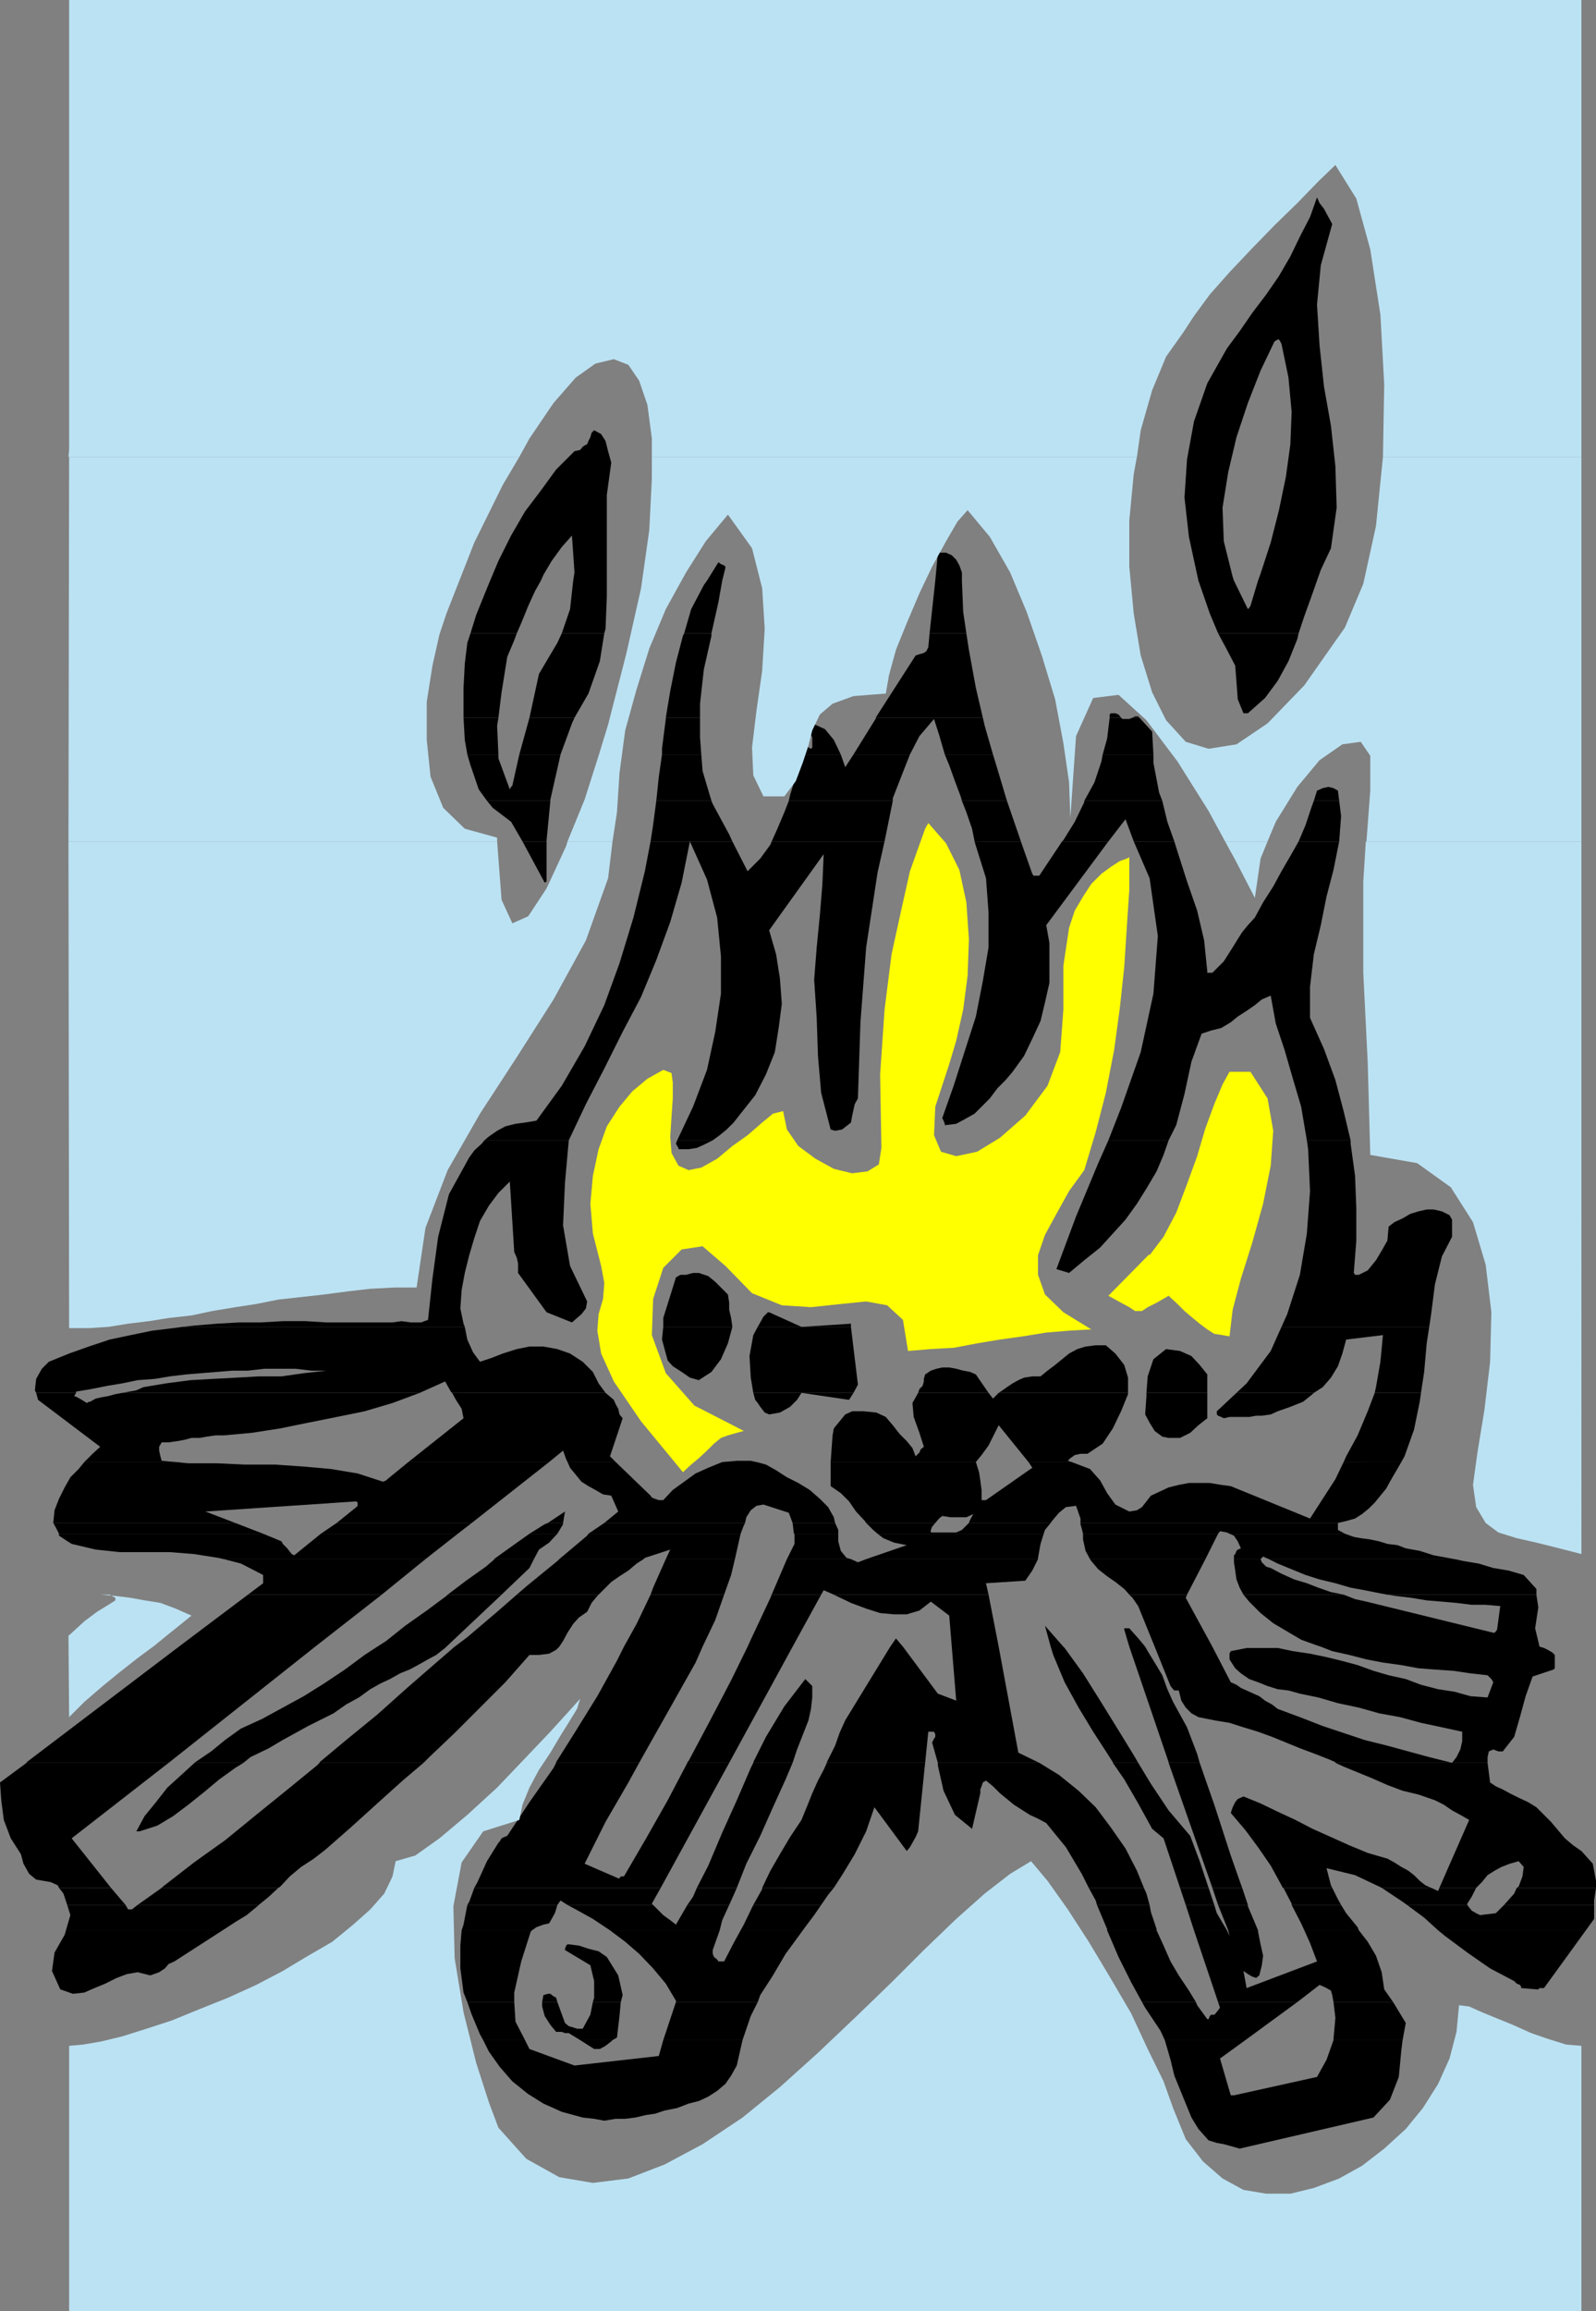 <?xml version="1.0" encoding="UTF-8" standalone="no"?>
<svg
   version="1.0"
   width="107.591mm"
   height="155.711mm"
   id="svg163"
   sodipodi:docname="Campfire 02.wmf"
   xmlns:inkscape="http://www.inkscape.org/namespaces/inkscape"
   xmlns:sodipodi="http://sodipodi.sourceforge.net/DTD/sodipodi-0.dtd"
   xmlns="http://www.w3.org/2000/svg"
   xmlns:svg="http://www.w3.org/2000/svg">
  <rect width="100%" height="100%" fill="#808080" stroke="none"/>
  <sodipodi:namedview
     id="namedview163"
     pagecolor="#ffffff"
     bordercolor="#000000"
     borderopacity="0.25"
     inkscape:showpageshadow="2"
     inkscape:pageopacity="0.0"
     inkscape:pagecheckerboard="0"
     inkscape:deskcolor="#d1d1d1"
     inkscape:document-units="mm" />
  <defs
     id="defs1">
    <pattern
       id="WMFhbasepattern"
       patternUnits="userSpaceOnUse"
       width="6"
       height="6"
       x="0"
       y="0" />
  </defs>
  <path
     style="fill:#000000;fill-opacity:1;fill-rule:evenodd;stroke:none"
     d="m 124.885,147.856 2.1,-5.009 3.231,-6.464 3.554,-6.14 4.039,-5.333 3.877,-5.332 4.685,-4.686 1.454,-0.323 0.646,-0.808 0.485,-0.323 0.646,-0.323 0.323,-0.808 0.485,-0.97 0.323,-1.131 0.646,-0.646 1.777,0.97 1.131,1.778 0.646,2.585 0.808,2.909 -1.131,8.241 v 8.564 8.564 4.686 h -8.563 l 0.323,-2.101 -0.646,-9.372 -2.585,2.909 -2.585,3.555 -2.1,3.555 -0.646,1.454 z"
     id="path1" />
  <path
     style="fill:#000000;fill-opacity:1;fill-rule:evenodd;stroke:none"
     d="m 180.138,147.856 2.908,-4.686 0.646,0.485 0.808,0.323 0.323,0.323 v 0.323 l -0.808,3.232 z"
     id="path2" />
  <path
     style="fill:#000000;fill-opacity:1;fill-rule:evenodd;stroke:none"
     d="m 238.3,147.856 0.646,-6.787 0.323,-0.323 h 0.808 0.646 0.323 l 1.454,0.646 1.131,1.131 0.808,1.454 0.646,1.778 v 2.101 z"
     id="path3" />
  <path
     style="fill:#000000;fill-opacity:1;fill-rule:evenodd;stroke:none"
     d="m 305.347,147.856 -0.323,-1.454 -2.1,-9.695 -1.131,-10.019 0.646,-9.695 1.777,-9.695 3.393,-9.695 5.008,-8.888 3.231,-4.363 3.231,-4.686 3.554,-4.686 3.231,-4.686 2.908,-5.009 2.423,-5.009 2.585,-5.009 1.777,-5.009 0.646,1.454 1.131,1.454 1.131,2.101 0.969,1.778 -2.908,10.503 -0.969,10.019 0.646,10.342 1.131,10.503 1.777,10.019 1.131,10.342 0.323,10.503 -1.454,10.342 -2.585,5.494 -0.969,2.747 h -15.025 l 0.646,-1.778 2.585,-7.918 2.1,-8.241 1.777,-8.564 1.131,-8.241 0.323,-8.241 -0.808,-8.726 -1.777,-8.564 -0.323,-0.646 -0.323,-0.485 h -0.323 l -0.808,0.485 -3.554,7.433 -3.231,8.241 -2.908,8.726 -2.1,8.888 -1.454,9.049 0.323,8.564 2.262,9.049 0.323,0.97 z"
     id="path4" />
  <path
     style="fill:#000000;fill-opacity:1;fill-rule:evenodd;stroke:none"
     d="m 119.877,161.268 1.454,-4.686 2.747,-6.787 0.808,-1.939 h 12.925 l -1.454,2.585 -1.777,3.878 -1.777,4.363 -1.131,2.585 h -11.794 z"
     id="path5" />
  <path
     style="fill:#000000;fill-opacity:1;fill-rule:evenodd;stroke:none"
     d="m 143.141,161.268 2.1,-6.14 0.808,-7.272 h 8.563 v 4.04 l -0.323,8.241 -0.323,1.131 h -10.824 z"
     id="path6" />
  <path
     style="fill:#000000;fill-opacity:1;fill-rule:evenodd;stroke:none"
     d="m 174.322,161.268 1.777,-6.14 3.231,-6.14 0.808,-1.131 h 3.877 l -0.969,5.494 -1.777,7.918 h -6.947 z"
     id="path7" />
  <path
     style="fill:#000000;fill-opacity:1;fill-rule:evenodd;stroke:none"
     d="m 236.846,161.268 1.454,-13.412 h 6.785 l 0.323,7.918 0.808,5.494 h -9.37 z"
     id="path8" />
  <path
     style="fill:#000000;fill-opacity:1;fill-rule:evenodd;stroke:none"
     d="m 310.355,161.268 -2.1,-5.009 -2.908,-8.403 h 9.047 l 3.554,7.272 0.323,-0.323 0.323,-0.485 1.939,-6.464 h 15.025 l -1.131,3.232 -2.1,5.817 -1.454,4.363 h -20.518 z"
     id="path9" />
  <path
     style="fill:#000000;fill-opacity:1;fill-rule:evenodd;stroke:none"
     d="m 118.1,182.76 v -1.131 -6.464 l 0.323,-6.14 0.646,-5.333 0.808,-2.424 h 11.794 l -0.646,1.778 -1.777,4.201 -1.454,9.049 -0.808,6.464 h -8.886 z"
     id="path10" />
  <path
     style="fill:#000000;fill-opacity:1;fill-rule:evenodd;stroke:none"
     d="m 134.902,182.76 2.423,-11.15 4.685,-7.918 1.131,-2.424 h 10.824 l -1.131,7.11 -2.908,8.241 -3.554,6.14 h -11.471 z"
     id="path11" />
  <path
     style="fill:#000000;fill-opacity:1;fill-rule:evenodd;stroke:none"
     d="m 169.637,182.76 1.131,-6.787 1.454,-7.272 1.777,-6.787 0.323,-0.646 h 6.947 v 0.646 l -1.939,8.564 -0.969,8.726 v 3.555 h -8.724 z"
     id="path12" />
  <path
     style="fill:#000000;fill-opacity:1;fill-rule:evenodd;stroke:none"
     d="m 223.113,182.76 10.178,-15.836 0.969,-0.323 1.131,-0.323 0.646,-0.485 0.485,-0.97 0.323,-3.555 h 9.37 l 0.646,4.201 1.777,9.695 1.777,7.595 h -27.142 v 0 z"
     id="path13" />
  <path
     style="fill:#000000;fill-opacity:1;fill-rule:evenodd;stroke:none"
     d="m 282.728,182.76 v -0.808 l 0.323,-0.323 h 0.485 0.323 0.323 l 0.808,0.323 0.646,0.808 h -2.908 z"
     id="path14" />
  <path
     style="fill:#000000;fill-opacity:1;fill-rule:evenodd;stroke:none"
     d="m 288.544,182.76 0.646,-0.323 h 0.808 l 0.323,0.323 h -1.777 z"
     id="path15" />
  <path
     style="fill:#000000;fill-opacity:1;fill-rule:evenodd;stroke:none"
     d="m 310.355,161.268 2.262,4.201 2.1,4.04 0.323,4.201 0.323,4.363 1.454,3.555 h 0.485 0.323 0.323 l 4.362,-3.878 3.231,-4.363 2.747,-5.009 2.262,-5.656 0.323,-1.454 h -20.518 z"
     id="path16" />
  <path
     style="fill:#000000;fill-opacity:1;fill-rule:evenodd;stroke:none"
     d="m 119.069,192.132 -0.646,-3.717 -0.323,-5.656 h 8.886 l -0.323,2.101 0.323,7.272 h -7.916 z"
     id="path17" />
  <path
     style="fill:#000000;fill-opacity:1;fill-rule:evenodd;stroke:none"
     d="m 132.317,192.132 2.585,-9.372 h 11.471 l -0.646,1.454 -2.908,7.918 h -10.501 z"
     id="path18" />
  <path
     style="fill:#000000;fill-opacity:1;fill-rule:evenodd;stroke:none"
     d="m 168.668,192.132 v -1.454 l 0.969,-7.595 v -0.323 h 8.724 v 5.009 l 0.323,4.363 z"
     id="path19" />
  <path
     style="fill:#000000;fill-opacity:1;fill-rule:evenodd;stroke:none"
     d="m 204.211,192.132 0.969,-2.909 0.485,0.646 0.323,0.485 0.646,0.323 0.323,-0.323 v -1.131 -1.454 l -0.646,-1.131 -0.323,-0.646 v -0.808 l 0.323,-0.323 0.323,-0.646 h 0.323 l 3.231,1.454 2.262,2.747 1.777,3.717 z"
     id="path20" />
  <path
     style="fill:#000000;fill-opacity:1;fill-rule:evenodd;stroke:none"
     d="m 217.458,192.132 5.816,-9.372 h 27.142 l 0.485,2.101 2.1,7.272 h -12.278 l -0.323,-1.131 -1.131,-3.878 -1.292,-4.04 -3.716,4.363 -2.423,4.686 z"
     id="path21" />
  <path
     style="fill:#000000;fill-opacity:1;fill-rule:evenodd;stroke:none"
     d="m 280.951,192.132 1.131,-4.04 0.646,-5.333 h 2.908 l 0.323,0.323 h 0.808 0.969 l 0.808,-0.323 h 1.777 l 3.231,3.555 0.323,5.817 z"
     id="path22" />
  <path
     style="fill:#000000;fill-opacity:1;fill-rule:evenodd;stroke:none"
     d="m 124.077,203.928 -2.1,-2.909 -2.1,-6.14 -0.808,-2.747 h 7.916 v 0.97 l 2.908,7.918 0.323,-0.646 0.323,-0.323 1.777,-7.918 h 10.501 l -0.323,1.454 -2.262,10.019 v 0.323 z"
     id="path23" />
  <path
     style="fill:#000000;fill-opacity:1;fill-rule:evenodd;stroke:none"
     d="m 167.214,203.928 0.646,-6.14 0.808,-5.656 h 10.017 l 0.323,4.201 2.262,7.595 h -14.056 z"
     id="path24" />
  <path
     style="fill:#000000;fill-opacity:1;fill-rule:evenodd;stroke:none"
     d="m 200.979,203.928 0.323,-1.454 1.454,-4.686 0.969,-4.201 0.485,-1.454 h 10.017 l 1.131,3.232 2.1,-3.232 h 14.379 l -2.1,5.332 -2.262,5.817 v 0.646 z"
     id="path25" />
  <path
     style="fill:#000000;fill-opacity:1;fill-rule:evenodd;stroke:none"
     d="m 245.085,203.928 -0.323,-1.131 -1.454,-3.878 -1.454,-4.04 -1.131,-2.747 h 12.278 l 0.646,2.101 2.908,9.695 h -11.471 z"
     id="path26" />
  <path
     style="fill:#000000;fill-opacity:1;fill-rule:evenodd;stroke:none"
     d="m 276.266,203.928 2.585,-4.686 1.777,-5.333 0.323,-1.778 h 12.925 v 2.101 l 1.454,7.595 0.808,2.101 h -19.872 z"
     id="path27" />
  <path
     style="fill:#000000;fill-opacity:1;fill-rule:evenodd;stroke:none"
     d="m 334.75,203.928 0.808,-2.585 1.454,-0.646 1.454,-0.323 1.292,0.323 1.131,0.646 0.323,2.585 h -6.462 z"
     id="path28" />
  <path
     style="fill:#000000;fill-opacity:1;fill-rule:evenodd;stroke:none"
     d="m 133.125,214.27 -2.908,-5.009 -4.685,-3.555 -1.454,-1.778 h 16.156 l -0.969,10.019 v 0.323 h -6.139 z"
     id="path29" />
  <path
     style="fill:#000000;fill-opacity:1;fill-rule:evenodd;stroke:none"
     d="m 165.76,214.27 0.646,-4.201 0.808,-6.14 h 14.056 l 0.323,0.808 4.201,7.756 0.808,1.778 h -20.841 z"
     id="path30" />
  <path
     style="fill:#000000;fill-opacity:1;fill-rule:evenodd;stroke:none"
     d="m 196.617,214.27 1.454,-3.232 1.777,-4.201 1.131,-2.909 h 26.496 l -2.1,10.342 h -28.758 z"
     id="path31" />
  <path
     style="fill:#000000;fill-opacity:1;fill-rule:evenodd;stroke:none"
     d="m 248.316,214.27 -0.646,-3.232 -1.454,-4.201 -1.131,-2.909 h 11.471 l 3.231,9.372 0.323,0.97 H 248.316 Z"
     id="path32" />
  <path
     style="fill:#000000;fill-opacity:1;fill-rule:evenodd;stroke:none"
     d="m 270.611,214.27 0.323,-0.323 2.908,-4.686 2.423,-5.009 v -0.323 h 19.872 l 1.292,5.333 1.777,5.009 h -10.34 l -2.1,-5.656 -4.362,5.656 h -11.794 z"
     id="path33" />
  <path
     style="fill:#000000;fill-opacity:1;fill-rule:evenodd;stroke:none"
     d="m 330.873,214.27 1.777,-4.201 1.454,-4.363 0.646,-1.778 h 6.462 l 0.485,3.878 -0.485,6.464 h -10.34 z"
     id="path34" />
  <path
     style="fill:#000000;fill-opacity:1;fill-rule:evenodd;stroke:none"
     d="m 123.431,290.379 1.131,-0.97 2.1,-1.454 2.1,-1.131 2.585,-0.646 2.423,-0.323 2.908,-0.485 6.462,-8.888 5.816,-10.019 5.008,-10.503 3.877,-10.665 3.554,-11.635 2.908,-11.796 1.454,-7.595 h 20.841 l 3.877,7.595 3.231,-3.232 2.585,-3.555 0.323,-0.808 h 28.758 l -1.777,7.918 -2.908,19.068 -1.454,19.068 -0.646,19.391 -0.808,1.454 -0.323,1.454 -0.323,1.454 -0.323,1.778 -0.808,0.646 -1.454,1.131 -1.777,0.323 -1.131,-0.323 -2.423,-9.372 -0.808,-9.372 -0.323,-9.695 -0.646,-9.695 0.646,-8.241 0.808,-8.241 0.646,-7.918 0.323,-7.595 -13.894,19.391 1.777,6.14 0.969,6.14 0.485,6.464 -0.808,6.14 -0.969,6.14 -2.262,5.656 -2.747,5.333 -3.716,4.686 -1.777,2.262 -1.777,1.778 -1.777,1.454 -1.777,1.293 h -9.047 l 4.039,-8.564 3.554,-9.372 2.1,-9.695 1.454,-9.695 v -9.534 l -0.969,-9.857 -2.585,-9.695 -4.362,-9.695 -2.1,10.503 -2.908,10.019 -3.554,9.695 -3.877,9.372 -4.685,8.888 -4.685,9.372 -4.685,9.049 -4.362,9.211 z"
     id="path35" />
  <path
     style="fill:#000000;fill-opacity:1;fill-rule:evenodd;stroke:none"
     d="m 282.405,290.379 3.231,-8.241 5.008,-14.22 3.231,-14.866 1.131,-14.705 -2.1,-14.705 -4.039,-9.372 h 10.34 l 0.808,2.585 2.423,7.595 2.585,7.433 1.777,7.595 0.808,7.918 v 0.323 h 0.323 0.646 0.323 l 1.454,-1.454 1.454,-1.454 1.131,-1.778 1.131,-1.778 1.292,-2.101 1.131,-1.778 1.454,-1.778 1.777,-1.939 2.1,-3.878 2.585,-4.04 2.1,-3.878 2.262,-3.878 2.1,-3.717 h 10.34 l -1.454,7.272 -1.777,6.787 -1.454,7.272 -1.777,7.433 -0.969,8.241 v 7.918 l 3.554,7.918 2.908,7.918 2.1,7.918 1.777,7.433 h -11.148 l -1.454,-8.564 -2.1,-7.11 -2.1,-7.272 -2.262,-6.787 -1.292,-7.11 -2.262,0.97 -1.777,1.454 -2.1,1.454 -2.262,1.454 -1.777,1.454 -2.423,1.454 -2.585,0.646 -2.423,0.808 -2.585,7.11 -1.777,8.241 -2.1,7.918 -1.939,3.878 h -15.348 z"
     id="path36" />
  <path
     style="fill:#000000;fill-opacity:1;fill-rule:evenodd;stroke:none"
     d="m 133.125,214.27 5.655,10.503 0.485,-0.323 v -0.485 -9.695 h -6.139 z"
     id="path37" />
  <path
     style="fill:#000000;fill-opacity:1;fill-rule:evenodd;stroke:none"
     d="m 248.316,214.27 0.323,1.131 2.585,8.241 0.646,8.726 v 8.888 l -1.454,8.564 -1.777,9.049 -2.908,9.049 -2.747,8.564 -2.908,8.241 0.323,0.646 0.323,0.808 v 0.323 h 0.323 l 2.585,-0.323 2.1,-1.131 2.585,-1.454 1.777,-1.778 2.1,-2.101 1.939,-2.585 2.1,-2.101 1.777,-2.101 2.908,-4.04 2.1,-4.363 2.1,-4.525 1.131,-4.686 1.131,-5.009 v -5.009 -5.171 l -0.808,-4.525 15.833,-21.33 h -11.794 l -2.908,4.363 -2.908,4.363 h -0.323 -0.323 -0.808 l -0.323,-0.485 -2.908,-8.241 H 248.316 Z"
     id="path38" />
  <path
     style="fill:#000000;fill-opacity:1;fill-rule:evenodd;stroke:none"
     d="m 46.529,337.887 2.908,-0.323 5.816,-0.485 5.655,-0.323 h 5.493 l 5.655,-0.323 h 5.816 l 5.331,0.323 h 5.816 5.655 5.331 l 2.262,-0.323 2.423,0.323 h 2.585 l 1.777,-0.646 1.131,-10.503 1.454,-10.665 2.747,-10.827 5.17,-9.372 1.292,-1.778 1.939,-1.778 0.646,-0.808 h 21.487 l -0.969,10.827 -0.485,10.827 1.777,10.342 4.362,9.049 -0.323,1.778 -1.131,1.454 -1.131,0.97 -1.292,1.131 -6.462,-2.585 -7.27,-10.019 v -1.293 -1.131 l -0.323,-1.454 -0.646,-1.454 -1.131,-17.937 -2.908,2.909 -2.423,3.232 -2.262,3.878 -1.454,4.363 -1.292,4.363 -1.131,4.525 -0.808,4.363 -0.323,4.686 0.808,3.878 0.323,0.808 z"
     id="path39" />
  <path
     style="fill:#000000;fill-opacity:1;fill-rule:evenodd;stroke:none"
     d="m 168.991,337.887 v -2.262 l 1.777,-5.656 1.454,-4.686 1.131,-0.646 h 1.454 l 1.777,-0.485 h 1.454 l 2.423,0.808 1.777,1.454 1.777,1.778 1.454,1.454 0.323,2.101 v 1.778 l 0.485,2.101 0.323,2.262 z"
     id="path40" />
  <path
     style="fill:#000000;fill-opacity:1;fill-rule:evenodd;stroke:none"
     d="m 193.063,337.887 1.454,-2.585 0.323,-0.323 0.323,-0.323 0.485,-0.485 h 0.323 l 8.24,3.717 12.602,-0.808 v 0.808 z"
     id="path41" />
  <path
     style="fill:#000000;fill-opacity:1;fill-rule:evenodd;stroke:none"
     d="m 326.511,337.887 1.454,-3.232 3.231,-10.019 1.777,-10.503 0.808,-10.827 -0.485,-10.665 -0.323,-2.262 h 11.148 v 0.808 l 1.131,8.241 0.323,8.241 v 8.241 l -0.646,8.241 0.323,0.485 h 0.323 0.323 0.323 l 2.262,-1.131 2.1,-2.585 1.454,-2.424 1.454,-2.585 0.323,-3.555 1.454,-1.131 2.1,-0.97 1.939,-1.131 2.1,-0.646 2.1,-0.485 h 1.777 l 2.1,0.485 1.939,0.97 0.646,1.131 v 1.454 1.778 1.131 l -2.585,5.009 -1.777,7.11 -0.969,7.595 -0.485,3.232 h -37.643 z"
     id="path42" />
  <path
     style="fill:#000000;fill-opacity:1;fill-rule:evenodd;stroke:none"
     d="m 172.545,290.379 -0.323,0.808 0.323,0.646 0.323,0.485 v 0.323 h 0.485 2.1 l 2.1,-0.323 1.777,-0.808 2.262,-1.131 z"
     id="path43" />
  <path
     style="fill:#000000;fill-opacity:1;fill-rule:evenodd;stroke:none"
     d="m 282.405,290.379 -2.585,5.817 -5.655,13.574 -5.008,13.412 3.231,0.97 3.877,-3.232 4.039,-3.232 3.231,-3.555 3.231,-3.555 2.908,-4.04 2.423,-3.878 2.585,-4.363 1.777,-4.201 1.292,-3.717 h -15.348 z"
     id="path44" />
  <path
     style="fill:#000000;fill-opacity:1;fill-rule:evenodd;stroke:none"
     d="m 9.209,354.692 -0.323,-0.646 0.323,-2.909 1.454,-2.585 1.777,-1.778 5.17,-2.101 5.008,-1.778 5.331,-1.778 5.331,-1.131 5.493,-1.131 5.331,-0.646 2.423,-0.323 h 71.894 l 0.646,3.232 1.454,3.232 1.777,2.424 2.908,-0.97 2.908,-1.131 3.554,-1.131 3.231,-0.646 h 3.554 l 3.554,0.646 3.231,1.131 3.231,2.101 2.585,2.585 1.454,2.909 1.777,2.424 h -39.097 l -0.323,-0.323 -1.454,-2.585 -6.462,2.909 H 31.181 l 1.777,-0.323 1.777,-0.323 1.777,-0.808 5.816,-0.97 6.139,-0.808 5.655,-0.323 6.139,-0.323 5.655,-0.323 h 5.816 l 5.655,-0.808 5.816,-0.646 H 79.325 L 75.287,348.552 h -3.877 -4.039 l -4.201,0.485 h -4.039 l -3.877,0.323 -4.039,0.323 -3.877,0.323 -4.039,0.485 -3.877,0.646 -4.362,0.323 -3.877,0.808 -3.877,0.646 -4.039,0.808 -3.877,0.646 v 0.323 H 9.209 Z"
     id="path45" />
  <path
     style="fill:#000000;fill-opacity:1;fill-rule:evenodd;stroke:none"
     d="m 191.932,354.692 -0.646,-3.878 -0.323,-5.494 0.969,-5.333 1.131,-2.101 h 23.749 l 1.777,14.705 -1.131,2.101 h -25.526 z"
     id="path46" />
  <path
     style="fill:#000000;fill-opacity:1;fill-rule:evenodd;stroke:none"
     d="m 233.937,354.692 0.323,-0.97 0.808,-0.808 0.323,-1.131 v -0.646 l 0.323,-1.131 1.454,-0.97 1.454,-0.485 1.454,-0.323 h 1.777 l 1.777,0.323 1.777,0.485 1.777,0.323 1.454,0.646 3.231,4.686 h -17.933 z"
     id="path47" />
  <path
     style="fill:#000000;fill-opacity:1;fill-rule:evenodd;stroke:none"
     d="m 254.455,354.692 0.969,-0.646 1.131,-0.808 1.454,-0.97 1.454,-0.808 1.454,-0.646 2.1,-0.323 h 2.1 l 1.777,-1.454 1.939,-1.454 1.777,-1.454 1.777,-1.454 2.1,-1.131 2.1,-0.646 2.585,-0.323 h 2.585 l 2.423,2.101 2.262,2.909 0.969,3.232 v 3.878 h -32.958 z"
     id="path48" />
  <path
     style="fill:#000000;fill-opacity:1;fill-rule:evenodd;stroke:none"
     d="m 292.099,354.692 0.323,-4.201 1.454,-4.363 3.231,-2.585 3.554,0.485 2.908,1.293 2.1,2.262 1.939,2.424 v 4.686 h -15.51 z"
     id="path49" />
  <path
     style="fill:#000000;fill-opacity:1;fill-rule:evenodd;stroke:none"
     d="m 315.04,354.692 2.585,-2.424 6.139,-8.241 2.747,-6.14 h 37.643 l -0.646,4.201 -0.646,7.272 -0.808,5.332 h -11.794 l 0.323,-1.454 1.131,-6.464 0.646,-6.787 -9.37,1.131 -0.969,3.555 -1.131,3.232 -1.777,2.909 -2.1,2.424 -2.262,1.454 h -19.71 z"
     id="path50" />
  <path
     style="fill:#000000;fill-opacity:1;fill-rule:evenodd;stroke:none"
     d="m 168.991,337.887 -0.323,3.232 1.454,5.333 1.292,1.454 2.262,1.454 2.1,1.454 2.262,0.646 3.231,-2.101 2.423,-3.232 1.777,-4.04 1.131,-4.201 z"
     id="path51" />
  <path
     style="fill:#000000;fill-opacity:1;fill-rule:evenodd;stroke:none"
     d="m 21.487,372.306 0.323,-0.323 1.777,-1.778 1.939,-1.778 L 9.694,356.47 9.209,354.692 H 19.387 l -0.485,0.808 0.808,0.323 1.131,0.646 1.292,0.808 0.485,-0.323 h 0.323 l 1.454,-0.808 1.454,-0.323 1.777,-0.323 1.777,-0.485 1.777,-0.323 h 75.771 l -6.947,2.585 -7.109,2.101 -7.109,1.454 -7.27,1.454 -7.109,1.454 -7.27,1.131 -7.109,0.646 h -2.1 l -2.262,0.323 -1.777,0.323 h -2.1 l -1.777,0.485 -1.777,0.323 -2.262,0.323 h -1.777 l -0.646,1.131 v 0.97 l 0.323,1.454 0.323,1.131 3.554,0.323 H 21.487 Z"
     id="path52" />
  <path
     style="fill:#000000;fill-opacity:1;fill-rule:evenodd;stroke:none"
     d="m 104.044,372.306 14.056,-11.15 -0.485,-2.424 -1.454,-2.262 -0.969,-1.778 h 39.097 l 2.1,1.778 0.485,1.131 0.646,1.131 0.323,1.454 0.808,0.97 -3.231,9.695 1.454,1.454 h -12.278 l -0.323,-0.646 -0.808,-2.262 -3.554,2.909 z"
     id="path53" />
  <path
     style="fill:#000000;fill-opacity:1;fill-rule:evenodd;stroke:none"
     d="m 184.016,372.306 3.716,-0.323 h 3.554 l 1.454,0.323 h -8.724 z"
     id="path54" />
  <path
     style="fill:#000000;fill-opacity:1;fill-rule:evenodd;stroke:none"
     d="m 211.642,372.306 0.485,-6.787 0.323,-1.778 1.454,-1.778 1.454,-1.778 1.777,-0.808 h 2.908 l 3.231,0.323 2.423,1.131 1.777,2.101 1.777,2.262 1.777,1.778 1.454,1.778 0.808,2.101 0.646,-0.646 0.323,-0.323 0.323,-0.808 0.808,-0.646 -1.131,-3.555 -1.454,-4.04 -0.323,-3.555 1.454,-2.585 h 17.933 l 1.131,1.454 1.131,-1.131 0.323,-0.323 h 32.958 v 0.323 l -1.777,4.363 -2.1,4.363 -2.585,3.878 -3.877,2.585 h -1.777 l -1.454,0.323 -1.131,0.808 -0.646,0.646 0.969,0.323 h -10.986 l -7.593,-9.372 -1.131,2.262 -1.454,2.909 -1.777,2.424 -1.454,1.778 z"
     id="path55" />
  <path
     style="fill:#000000;fill-opacity:1;fill-rule:evenodd;stroke:none"
     d="m 342.344,372.306 0.646,-1.454 2.908,-5.332 2.585,-6.14 1.777,-4.686 h 11.794 l -0.323,2.262 -1.454,7.11 -2.423,6.787 -0.808,1.454 z"
     id="path56" />
  <path
     style="fill:#000000;fill-opacity:1;fill-rule:evenodd;stroke:none"
     d="m 191.932,354.692 0.485,1.778 0.646,0.808 0.646,0.97 1.131,1.454 1.131,0.485 2.747,-0.485 2.585,-1.454 1.777,-1.778 1.131,-1.778 12.117,1.778 1.131,-1.778 h -25.526 z"
     id="path57" />
  <path
     style="fill:#000000;fill-opacity:1;fill-rule:evenodd;stroke:none"
     d="m 292.099,354.692 v 0.808 l -0.323,4.686 1.131,2.101 1.292,2.101 1.939,1.454 1.616,0.323 h 2.908 l 2.585,-1.293 2.1,-1.939 2.262,-1.778 v -6.464 h -15.51 z"
     id="path58" />
  <path
     style="fill:#000000;fill-opacity:1;fill-rule:evenodd;stroke:none"
     d="m 315.04,354.692 -5.008,4.686 v 0.808 l 0.323,0.323 0.808,0.323 0.646,0.323 1.454,-0.323 h 1.777 1.454 1.777 l 1.777,-0.323 h 1.454 l 2.262,-0.323 1.777,-0.808 3.231,-1.131 3.231,-1.293 2.423,-1.939 0.323,-0.323 h -19.71 z"
     id="path59" />
  <path
     style="fill:#000000;fill-opacity:1;fill-rule:evenodd;stroke:none"
     d="m 13.571,387.819 0.323,-3.232 1.131,-2.909 1.454,-2.909 1.454,-2.585 2.1,-2.101 1.454,-1.778 h 23.264 l 3.231,0.323 h 7.27 l 7.109,0.323 h 7.593 l 7.109,0.485 7.27,0.646 6.785,1.131 6.462,2.101 0.808,-0.323 0.323,-0.323 5.331,-4.363 h 35.866 l -19.71,15.513 H 85.788 l 5.008,-4.04 0.323,-0.323 v -0.323 -0.485 l -0.323,-0.323 -38.451,2.585 7.593,2.909 H 13.571 Z"
     id="path60" />
  <path
     style="fill:#000000;fill-opacity:1;fill-rule:evenodd;stroke:none"
     d="m 139.587,387.819 4.362,-2.909 -0.485,2.909 h -3.877 z"
     id="path61" />
  <path
     style="fill:#000000;fill-opacity:1;fill-rule:evenodd;stroke:none"
     d="m 153.966,387.819 3.554,-2.909 -1.777,-4.04 -2.1,-0.323 -1.939,-1.131 -1.777,-0.97 -1.777,-1.131 -1.454,-1.778 -1.454,-1.778 -0.646,-1.454 h 12.278 l 8.886,8.564 0.323,0.485 0.808,0.323 0.969,0.323 h 1.131 l 2.423,-2.585 2.908,-2.101 2.908,-2.101 3.231,-1.454 3.554,-1.454 h 8.724 l 2.423,0.646 2.585,1.454 2.747,1.778 2.908,1.454 2.908,1.778 2.585,2.262 2.1,2.101 1.454,2.585 0.323,1.454 h -10.824 l -0.969,-2.585 -6.462,-2.101 -1.777,0.323 -1.454,1.131 -1.131,1.778 -0.323,1.454 h -35.866 z"
     id="path62" />
  <path
     style="fill:#000000;fill-opacity:1;fill-rule:evenodd;stroke:none"
     d="m 220.69,387.819 -0.323,-0.485 -2.262,-2.424 -1.777,-2.585 -2.1,-2.101 -2.585,-1.778 v -6.14 h 36.997 l 0.808,2.585 0.323,2.101 0.323,2.424 v 2.585 h 0.808 0.323 l 11.794,-8.241 -0.969,-1.454 h 10.986 l 4.685,1.778 2.585,2.909 1.777,3.232 2.1,2.909 3.554,1.778 1.939,-0.323 1.292,-0.808 1.131,-1.454 1.131,-1.454 2.1,-0.97 2.423,-1.131 2.585,-0.646 2.585,-0.485 h 2.747 2.585 l 2.908,0.485 2.423,0.323 20.195,8.241 3.231,-5.009 3.231,-5.009 2.1,-4.363 h 14.702 l -2.908,5.009 -0.969,1.778 -1.454,1.778 -1.454,1.778 -1.454,1.454 -1.777,1.454 -1.777,1.131 -2.262,0.646 -2.1,0.485 h -65.593 v -1.131 l -1.131,-3.232 -2.585,0.323 -1.777,1.454 -1.777,2.101 -0.323,0.485 h -20.841 l 0.323,-0.808 0.808,-1.454 -1.777,0.808 h -1.777 -2.262 l -2.1,-0.323 -0.808,0.646 -0.969,1.131 z"
     id="path63" />
  <path
     style="fill:#000000;fill-opacity:1;fill-rule:evenodd;stroke:none"
     d="m 15.025,390.566 -0.646,-1.293 -0.808,-1.454 h 46.367 l 7.109,2.747 z"
     id="path64" />
  <path
     style="fill:#000000;fill-opacity:1;fill-rule:evenodd;stroke:none"
     d="m 81.749,390.566 4.039,-2.747 H 120.2 l -3.554,2.747 z"
     id="path65" />
  <path
     style="fill:#000000;fill-opacity:1;fill-rule:evenodd;stroke:none"
     d="m 134.902,390.566 3.877,-2.424 0.808,-0.323 h 3.877 v 0.323 l -1.454,2.424 z"
     id="path66" />
  <path
     style="fill:#000000;fill-opacity:1;fill-rule:evenodd;stroke:none"
     d="m 149.927,390.566 4.039,-2.747 h 35.866 l -0.323,0.646 -0.808,2.101 h -38.774 z"
     id="path67" />
  <path
     style="fill:#000000;fill-opacity:1;fill-rule:evenodd;stroke:none"
     d="m 202.272,390.566 -0.323,-2.747 h 10.824 l 0.808,1.778 v 0.97 h -11.148 v 0 z"
     id="path68" />
  <path
     style="fill:#000000;fill-opacity:1;fill-rule:evenodd;stroke:none"
     d="m 223.598,390.566 -1.131,-0.97 -1.777,-1.778 h 17.61 l -0.808,0.97 -0.323,0.808 v 0.323 0.323 h 0.323 0.808 5.331 l 1.454,-0.646 1.131,-1.131 0.646,-0.646 h 20.841 l -1.454,1.778 -0.323,0.97 h -42.328 z"
     id="path69" />
  <path
     style="fill:#000000;fill-opacity:1;fill-rule:evenodd;stroke:none"
     d="m 275.943,390.566 -0.323,-1.293 -0.323,-1.131 v -0.323 h 65.593 v 0.323 0.646 0.485 0.323 l 1.777,0.97 h -29.404 l -0.646,-0.323 -1.777,-0.323 -0.485,0.646 h -34.412 z"
     id="path70" />
  <path
     style="fill:#000000;fill-opacity:1;fill-rule:evenodd;stroke:none"
     d="m 57.03,397.029 -1.454,-0.323 -6.139,-0.97 -6.139,-0.485 h -6.462 -6.301 l -6.139,-0.646 -6.139,-1.454 -1.777,-1.131 -1.454,-0.97 v -0.485 H 67.047 l 4.685,1.939 0.323,0.646 1.131,1.131 1.131,1.454 0.646,0.323 6.785,-5.494 h 34.897 l -8.24,6.464 H 57.03 Z"
     id="path71" />
  <path
     style="fill:#000000;fill-opacity:1;fill-rule:evenodd;stroke:none"
     d="m 125.854,397.029 2.908,-2.101 5.008,-3.555 1.131,-0.808 h 7.109 l -2.1,2.262 -2.585,1.778 -1.292,2.424 h -10.017 v 0 z"
     id="path72" />
  <path
     style="fill:#000000;fill-opacity:1;fill-rule:evenodd;stroke:none"
     d="m 142.495,397.029 7.109,-5.979 0.323,-0.485 h 38.774 l -1.454,6.464 h -17.61 l 1.131,-2.424 -6.462,2.101 -0.323,0.323 z"
     id="path73" />
  <path
     style="fill:#000000;fill-opacity:1;fill-rule:evenodd;stroke:none"
     d="m 200.495,397.029 0.485,-0.97 1.454,-2.909 v -2.585 h 11.148 v 1.939 l 0.646,2.424 1.454,1.778 1.131,0.323 z"
     id="path74" />
  <path
     style="fill:#000000;fill-opacity:1;fill-rule:evenodd;stroke:none"
     d="m 220.69,397.029 10.34,-3.555 -3.231,-0.646 -2.747,-1.131 -1.454,-1.131 h 42.328 l -0.808,2.585 -0.646,3.555 v 0.323 z"
     id="path75" />
  <path
     style="fill:#000000;fill-opacity:1;fill-rule:evenodd;stroke:none"
     d="m 277.72,397.029 -1.131,-2.101 -0.646,-2.909 v -1.454 h 34.412 l -3.231,6.464 z"
     id="path76" />
  <path
     style="fill:#000000;fill-opacity:1;fill-rule:evenodd;stroke:none"
     d="m 314.394,397.029 v -0.97 l 0.323,-0.323 0.323,-0.808 0.323,-0.323 0.808,-0.323 -0.808,-1.778 -0.969,-1.454 -1.131,-0.485 h 29.404 l 2.262,0.808 1.777,0.323 2.423,0.323 2.262,0.485 2.1,0.646 2.585,0.323 2.1,0.808 3.554,0.646 3.554,1.131 3.554,0.646 1.777,0.323 h -47.337 l -1.454,-0.646 -0.646,0.646 h -6.785 z"
     id="path77" />
  <path
     style="fill:#000000;fill-opacity:1;fill-rule:evenodd;stroke:none"
     d="m 63.17,406.078 3.877,-2.909 v -0.323 -0.646 -0.808 -0.323 l -5.655,-2.909 -4.362,-1.131 H 108.406 l -11.148,9.049 H 63.17 Z"
     id="path78" />
  <path
     style="fill:#000000;fill-opacity:1;fill-rule:evenodd;stroke:none"
     d="m 114.061,406.078 4.685,-3.555 5.008,-3.555 2.262,-1.939 h 10.017 l -1.131,2.262 -7.109,6.787 h -13.733 z"
     id="path79" />
  <path
     style="fill:#000000;fill-opacity:1;fill-rule:evenodd;stroke:none"
     d="m 131.671,406.078 2.423,-2.101 7.916,-6.464 0.485,-0.485 h 21.487 l -1.777,1.131 -2.1,1.778 -2.262,1.454 -2.1,1.454 -1.777,1.778 -1.454,1.454 h -20.841 z"
     id="path80" />
  <path
     style="fill:#000000;fill-opacity:1;fill-rule:evenodd;stroke:none"
     d="m 165.76,406.078 0.646,-1.778 3.231,-7.272 h 17.61 l -0.969,4.04 -1.777,5.009 h -18.741 z"
     id="path81" />
  <path
     style="fill:#000000;fill-opacity:1;fill-rule:evenodd;stroke:none"
     d="m 196.617,406.078 3.877,-9.049 h 16.317 l 1.777,0.808 2.1,-0.808 h 43.782 l -1.454,2.909 -1.777,2.585 -10.017,0.646 0.646,2.909 h -39.42 l -2.585,-1.131 -0.646,1.131 h -12.602 z"
     id="path82" />
  <path
     style="fill:#000000;fill-opacity:1;fill-rule:evenodd;stroke:none"
     d="m 287.737,406.078 -1.292,-1.454 -2.262,-1.778 -2.1,-1.454 -2.262,-1.778 -1.777,-2.101 -0.323,-0.485 h 29.404 l -4.685,9.049 H 287.737 Z"
     id="path83" />
  <path
     style="fill:#000000;fill-opacity:1;fill-rule:evenodd;stroke:none"
     d="m 316.817,406.078 -0.969,-1.778 -0.808,-2.101 -0.323,-2.262 -0.323,-2.101 v -0.808 h 6.785 l 0.323,0.808 1.131,1.131 1.131,0.323 2.747,1.454 3.231,1.454 3.231,0.97 2.908,1.131 3.231,1.131 3.231,0.646 h -25.526 z"
     id="path84" />
  <path
     style="fill:#000000;fill-opacity:1;fill-rule:evenodd;stroke:none"
     d="m 353.491,406.078 -1.777,-0.323 -4.039,-0.808 -3.554,-0.646 -3.877,-1.131 -4.039,-0.97 -3.554,-1.131 -3.554,-1.454 -3.554,-1.454 -2.262,-1.131 h 47.337 l 2.262,0.485 3.877,0.646 3.716,1.131 3.877,0.646 3.877,1.131 3.231,3.555 v 1.454 h -37.966 z"
     id="path85" />
  <path
     style="fill:#000000;fill-opacity:1;fill-rule:evenodd;stroke:none"
     d="M 45.56,419.329 63.17,406.078 H 97.259 L 80.295,419.329 H 45.56 Z"
     id="path86" />
  <path
     style="fill:#000000;fill-opacity:1;fill-rule:evenodd;stroke:none"
     d="m 96.128,419.329 2.262,-1.454 4.847,-3.878 5.493,-3.878 5.008,-3.717 0.323,-0.323 h 13.733 l -14.056,13.25 H 96.128 Z"
     id="path87" />
  <path
     style="fill:#000000;fill-opacity:1;fill-rule:evenodd;stroke:none"
     d="m 115.838,419.329 3.231,-2.424 7.593,-6.464 5.008,-4.363 h 20.841 l -0.323,0.323 -1.454,1.778 -1.131,2.262 -2.1,1.454 -1.454,1.616 -1.454,2.262 -1.131,2.101 -0.969,1.454 h -26.657 z"
     id="path88" />
  <path
     style="fill:#000000;fill-opacity:1;fill-rule:evenodd;stroke:none"
     d="m 158.974,419.329 3.231,-5.817 3.554,-7.433 h 18.741 l -2.262,6.464 -3.231,6.787 h -20.033 z"
     id="path89" />
  <path
     style="fill:#000000;fill-opacity:1;fill-rule:evenodd;stroke:none"
     d="m 190.478,419.329 0.808,-1.778 5.008,-10.665 0.323,-0.808 h 12.602 l -7.27,13.25 h -11.471 z"
     id="path90" />
  <path
     style="fill:#000000;fill-opacity:1;fill-rule:evenodd;stroke:none"
     d="m 226.829,419.329 1.454,-2.101 1.777,2.101 h -3.231 z"
     id="path91" />
  <path
     style="fill:#000000;fill-opacity:1;fill-rule:evenodd;stroke:none"
     d="m 242.5,419.329 -0.646,-7.918 -4.685,-3.555 -2.908,2.262 -3.231,0.97 h -3.231 l -3.554,-0.323 -3.554,-1.131 -3.877,-1.454 -3.716,-1.778 -0.646,-0.323 h 39.42 l 2.585,13.25 h -11.955 z"
     id="path92" />
  <path
     style="fill:#000000;fill-opacity:1;fill-rule:evenodd;stroke:none"
     d="m 267.703,419.329 -1.454,-5.333 4.685,5.333 h -3.231 z"
     id="path93" />
  <path
     style="fill:#000000;fill-opacity:1;fill-rule:evenodd;stroke:none"
     d="m 287.737,419.329 -1.292,-4.363 v -0.323 h 0.323 0.323 0.646 l 2.585,2.909 1.454,1.778 h -4.039 z"
     id="path94" />
  <path
     style="fill:#000000;fill-opacity:1;fill-rule:evenodd;stroke:none"
     d="m 294.199,419.329 -4.201,-10.342 -1.454,-2.101 -0.808,-0.808 h 14.702 l -0.323,0.808 6.785,12.443 h -14.702 z"
     id="path95" />
  <path
     style="fill:#000000;fill-opacity:1;fill-rule:evenodd;stroke:none"
     d="m 336.527,419.329 -0.969,-0.323 -4.039,-1.454 -3.554,-2.101 -3.554,-2.101 -3.231,-2.585 -2.908,-2.909 -1.454,-1.778 h 25.526 l 2.908,1.131 2.908,0.646 32.312,7.918 h 0.323 l 0.323,-0.323 0.323,-0.485 0.808,-5.979 -3.716,-0.323 h -3.554 l -3.877,-0.485 -3.716,-0.323 -3.877,-0.323 -3.877,-0.646 -4.039,-0.485 -2.1,-0.323 h 37.966 l 0.485,3.232 -0.808,5.333 1.131,4.686 h -55.738 z"
     id="path96" />
  <path
     style="fill:#000000;fill-opacity:1;fill-rule:evenodd;stroke:none"
     d="M 6.785,448.739 45.56,419.329 H 80.295 L 42.975,448.9 H 6.785 v 0 z"
     id="path97" />
  <path
     style="fill:#000000;fill-opacity:1;fill-rule:evenodd;stroke:none"
     d="m 49.76,448.739 4.039,-2.747 3.554,-2.909 4.039,-2.909 5.331,-2.424 5.331,-2.909 5.331,-2.909 5.17,-3.232 5.331,-3.555 5.008,-3.717 3.231,-2.101 h 17.61 l -0.323,0.323 -2.262,1.778 -2.1,1.131 -2.585,1.454 -2.1,1.131 -2.423,0.97 -2.585,1.454 -2.423,1.131 -2.585,1.454 -2.908,2.101 -3.231,1.778 -3.231,2.262 -2.908,1.454 -3.554,1.778 -3.231,1.778 -3.231,1.778 -3.554,2.101 -4.685,2.262 -1.777,1.454 H 49.922 v 0 z"
     id="path98" />
  <path
     style="fill:#000000;fill-opacity:1;fill-rule:evenodd;stroke:none"
     d="m 81.426,448.739 6.785,-5.656 7.916,-6.464 7.593,-6.787 7.432,-6.464 4.685,-4.04 h 26.657 l -0.808,0.808 -1.777,0.97 -2.585,0.323 h -2.423 l -6.139,6.948 -6.462,6.464 -6.462,6.464 -6.462,6.14 -1.454,1.454 H 81.426 v 0 z"
     id="path99" />
  <path
     style="fill:#000000;fill-opacity:1;fill-rule:evenodd;stroke:none"
     d="m 141.687,448.739 4.685,-7.433 5.816,-9.372 5.008,-9.049 1.777,-3.555 h 20.033 l -1.777,4.04 -5.816,10.342 -5.655,10.019 -2.908,5.171 h -21.164 v 0 z"
     id="path100" />
  <path
     style="fill:#000000;fill-opacity:1;fill-rule:evenodd;stroke:none"
     d="m 175.13,448.739 0.323,-0.323 5.331,-10.019 5.493,-10.503 4.201,-8.564 h 11.471 l -16.156,29.571 h -10.663 v 0 z"
     id="path101" />
  <path
     style="fill:#000000;fill-opacity:1;fill-rule:evenodd;stroke:none"
     d="m 191.932,448.739 3.231,-6.464 4.685,-7.756 5.331,-6.948 1.777,1.778 v 2.909 l -0.323,2.909 -0.646,2.909 -2.908,7.433 -1.131,3.393 h -10.017 v 0 z"
     id="path102" />
  <path
     style="fill:#000000;fill-opacity:1;fill-rule:evenodd;stroke:none"
     d="m 210.673,448.739 0.646,-1.293 1.454,-2.909 1.131,-3.232 1.454,-3.232 11.471,-18.745 h 3.231 l 8.886,11.958 4.685,1.778 -1.131,-13.735 h 11.955 l 5.008,26.986 5.331,2.585 h -25.849 l -1.454,-5.171 0.485,-0.97 0.323,-0.485 v -0.646 l -0.323,-0.646 h -0.485 -0.323 -0.323 -0.323 l -0.808,7.918 h -25.042 v 0 z"
     id="path103" />
  <path
     style="fill:#000000;fill-opacity:1;fill-rule:evenodd;stroke:none"
     d="m 283.536,448.739 -1.131,-1.778 -3.877,-5.979 -3.716,-6.14 -3.554,-6.464 -2.908,-6.948 -0.646,-2.101 h 3.231 l 0.323,0.323 4.685,6.464 4.362,6.948 4.201,6.787 4.362,7.11 1.131,1.939 h -6.462 v 0 z"
     id="path104" />
  <path
     style="fill:#000000;fill-opacity:1;fill-rule:evenodd;stroke:none"
     d="M 297.753,448.739 287.737,419.329 h 4.039 l 0.646,1.131 1.777,2.909 1.939,3.232 1.292,3.555 1.454,3.232 1.777,3.232 1.777,3.232 2.585,6.787 0.646,2.262 h -7.916 v 0 z"
     id="path105" />
  <path
     style="fill:#000000;fill-opacity:1;fill-rule:evenodd;stroke:none"
     d="m 340.243,448.739 -1.454,-0.646 -3.716,-1.454 -3.877,-1.454 -3.554,-1.454 -3.554,-1.454 -3.554,-1.293 -3.716,-1.131 -3.554,-1.131 -3.877,-0.646 -4.039,-0.808 -1.777,-0.97 -1.454,-1.454 -1.131,-1.778 -0.646,-2.585 h -0.323 -0.808 l -0.323,-0.323 -0.646,-0.808 -4.039,-10.019 h 14.702 l 4.685,9.049 1.454,0.646 1.131,0.808 1.454,0.646 1.777,0.808 1.454,0.646 1.454,1.131 1.777,0.97 1.454,1.131 5.655,2.101 5.816,2.262 5.331,1.778 5.331,1.778 5.816,1.454 5.331,1.454 5.331,1.454 5.816,1.454 1.131,-1.454 0.969,-1.939 0.485,-2.101 v -2.424 l -5.17,-1.131 -5.331,-1.131 -5.331,-1.454 -5.331,-0.97 -5.17,-1.454 -5.331,-1.131 -5.008,-1.454 -4.685,-0.97 -2.908,-0.808 -2.747,-0.323 -2.585,-0.808 -2.423,-0.97 -2.262,-0.808 -2.1,-1.454 -1.454,-1.293 -1.454,-2.262 v -0.323 -0.808 -0.323 l 0.323,-0.646 4.039,-0.808 h 3.877 4.039 l 3.877,0.808 4.362,0.646 3.877,0.808 4.039,0.97 4.201,1.131 4.039,1.454 3.877,1.131 4.362,0.97 3.877,1.454 4.362,1.131 4.201,0.646 4.039,1.131 4.362,0.323 1.454,-3.878 -0.485,-0.808 -0.323,-0.323 -0.646,-0.646 -4.362,-0.485 -4.362,-0.646 -4.685,-0.323 -4.201,-0.323 -4.362,-0.808 -4.685,-0.646 -4.201,-0.808 -4.362,-1.131 -4.362,-0.97 -2.908,-1.131 h 55.738 l 1.131,0.323 0.969,0.485 1.131,0.646 0.646,0.646 v 0.808 1.454 1.131 l -0.323,0.323 -5.331,1.778 -1.777,5.009 -1.454,5.332 -1.454,5.009 -2.908,3.717 h -1.131 l -1.292,-0.485 -1.131,0.485 -0.323,1.454 v 1.454 h -38.774 v 0 z"
     id="path106" />
  <path
     style="fill:#000000;fill-opacity:1;fill-rule:evenodd;stroke:none"
     d="M 15.025,480.734 14.702,480.087 12.925,479.279 9.209,478.633 7.432,477.179 5.978,474.593 5.331,472.169 2.747,468.129 0.969,463.443 0.323,458.434 0,453.909 6.785,448.9 H 42.975 l -24.719,19.229 10.017,12.604 z"
     id="path107" />
  <path
     style="fill:#000000;fill-opacity:1;fill-rule:evenodd;stroke:none"
     d="m 41.198,480.734 0.323,-0.323 7.916,-6.14 7.916,-5.656 7.916,-6.464 7.593,-6.14 7.916,-6.464 0.646,-0.646 h 26.496 l -5.331,4.525 -6.462,5.817 -6.785,6.14 -6.462,5.656 -2.908,2.262 -3.231,2.101 -2.908,2.424 -2.423,2.585 -0.485,0.323 z"
     id="path108" />
  <path
     style="fill:#000000;fill-opacity:1;fill-rule:evenodd;stroke:none"
     d="m 120.846,480.734 0.808,-1.454 2.423,-5.332 2.908,-4.686 0.323,-0.323 0.485,-0.808 0.646,-0.323 0.808,-0.323 5.655,-8.564 6.139,-8.726 0.646,-1.293 h 21.164 l -2.747,5.009 -5.816,10.019 -5.331,10.665 8.563,3.717 h 0.323 l 0.323,-0.485 h 0.808 l 5.655,-9.695 5.493,-9.695 5.008,-9.534 h 10.663 l -17.448,31.833 z"
     id="path109" />
  <path
     style="fill:#000000;fill-opacity:1;fill-rule:evenodd;stroke:none"
     d="m 177.553,480.734 2.908,-5.656 3.554,-8.403 3.716,-8.241 3.554,-8.241 0.646,-1.293 h 10.017 l -1.777,4.201 -3.231,7.11 -3.231,7.272 -3.554,7.11 -2.423,6.14 h -10.178 z"
     id="path110" />
  <path
     style="fill:#000000;fill-opacity:1;fill-rule:evenodd;stroke:none"
     d="m 194.194,480.734 2.1,-4.363 2.423,-4.201 2.585,-4.363 2.908,-4.363 1.454,-3.555 1.292,-3.232 1.454,-3.232 1.454,-2.747 0.808,-1.778 h 25.042 l -1.777,17.452 -0.646,1.454 -0.808,1.454 -0.646,1.131 -0.808,0.97 -8.24,-11.15 -2.1,6.14 -2.908,5.817 -3.231,5.332 -2.1,3.232 z"
     id="path111" />
  <path
     style="fill:#000000;fill-opacity:1;fill-rule:evenodd;stroke:none"
     d="m 277.397,480.734 -1.777,-3.555 -4.039,-6.787 -5.008,-6.14 -2.1,-1.131 -2.1,-0.97 -1.777,-1.131 -2.262,-1.454 -1.777,-1.454 -1.777,-1.454 -1.777,-1.778 -1.777,-1.454 -0.808,0.485 -0.323,0.97 -0.323,0.808 v 0.97 l -2.1,9.049 -4.362,-3.555 -2.908,-6.14 -1.454,-6.464 v -0.646 h 25.849 l 5.008,3.07 5.008,4.04 4.362,4.201 3.877,5.171 3.716,5.333 2.908,5.656 1.777,4.363 z"
     id="path112" />
  <path
     style="fill:#000000;fill-opacity:1;fill-rule:evenodd;stroke:none"
     d="m 300.661,480.734 -4.201,-12.604 -2.908,-2.424 -3.554,-6.464 -3.554,-6.14 -2.908,-4.201 h 6.462 l 3.231,5.333 4.524,6.787 5.493,6.464 2.423,6.464 2.262,6.787 h -7.27 z"
     id="path113" />
  <path
     style="fill:#000000;fill-opacity:1;fill-rule:evenodd;stroke:none"
     d="m 308.901,480.734 -11.148,-31.833 h 7.916 l 1.454,4.201 2.262,6.464 2.1,6.464 2.1,6.464 2.262,6.464 0.646,1.778 z"
     id="path114" />
  <path
     style="fill:#000000;fill-opacity:1;fill-rule:evenodd;stroke:none"
     d="m 326.834,480.734 -0.323,-0.646 -2.747,-5.009 -3.231,-4.686 -3.231,-4.363 -3.716,-4.363 0.485,-1.454 0.646,-1.293 0.646,-0.808 1.454,-0.646 4.362,1.778 4.362,2.101 4.524,2.101 4.362,2.262 4.685,2.101 4.685,2.101 4.685,1.939 5.008,1.454 1.777,0.97 1.777,1.131 1.777,0.97 1.454,1.131 1.454,1.454 1.454,1.131 1.454,0.646 h -12.602 l -0.646,-0.323 -6.139,-2.909 -7.27,-1.778 1.131,4.363 0.323,0.646 h -12.44 v 0 z"
     id="path115" />
  <path
     style="fill:#000000;fill-opacity:1;fill-rule:evenodd;stroke:none"
     d="m 366.739,480.734 7.593,-17.29 -2.262,-1.293 -2.1,-1.131 -2.1,-1.454 -2.262,-1.131 -4.201,-1.454 -4.039,-0.97 -3.877,-1.454 -4.039,-1.778 -3.554,-1.454 -3.554,-1.454 -2.1,-0.97 h 38.774 l 0.646,5.009 1.454,0.97 1.777,0.808 1.777,0.97 2.262,1.131 2.423,1.131 2.1,1.293 1.939,1.939 1.777,1.778 1.777,2.101 1.777,2.101 2.1,1.778 2.1,1.454 2.908,3.232 0.808,4.363 v 1.778 h -20.195 l 0.485,-0.323 0.969,-2.585 0.323,-2.424 -1.292,-1.454 -2.262,0.646 -2.1,0.808 -1.777,0.97 -1.777,1.131 -1.454,1.778 -1.454,1.454 z"
     id="path116" />
  <path
     style="fill:#000000;fill-opacity:1;fill-rule:evenodd;stroke:none"
     d="m 49.76,448.739 -3.554,3.232 -3.554,3.232 -2.908,3.717 -2.908,3.555 -2.1,3.878 h 0.323 0.485 l 4.524,-1.454 4.039,-2.424 3.877,-2.909 4.039,-3.232 3.877,-3.232 4.039,-2.909 2.1,-1.293 H 49.922 v 0 z"
     id="path117" />
  <path
     style="fill:#000000;fill-opacity:1;fill-rule:evenodd;stroke:none"
     d="m 17.125,485.097 -0.969,-2.909 -1.131,-1.454 h 13.248 l 3.716,4.363 z"
     id="path118" />
  <path
     style="fill:#000000;fill-opacity:1;fill-rule:evenodd;stroke:none"
     d="m 35.058,485.097 6.139,-4.363 h 29.727 l -2.423,2.262 -2.585,2.101 H 35.058 Z"
     id="path119" />
  <path
     style="fill:#000000;fill-opacity:1;fill-rule:evenodd;stroke:none"
     d="m 119.069,485.097 0.485,-0.808 1.292,-3.555 h 47.498 l -2.262,4.04 0.323,0.323 h -21.81 l -1.777,-1.131 -0.808,1.131 h -22.941 z"
     id="path120" />
  <path
     style="fill:#000000;fill-opacity:1;fill-rule:evenodd;stroke:none"
     d="m 175.13,485.097 1.454,-2.101 0.969,-2.262 h 10.178 l -0.485,1.131 -1.454,3.232 h -10.663 z"
     id="path121" />
  <path
     style="fill:#000000;fill-opacity:1;fill-rule:evenodd;stroke:none"
     d="m 191.932,485.097 2.262,-4.04 v -0.323 h 18.256 l -1.454,1.778 -1.777,2.585 h -17.287 z"
     id="path122" />
  <path
     style="fill:#000000;fill-opacity:1;fill-rule:evenodd;stroke:none"
     d="m 279.497,485.097 -0.323,-1.131 -1.777,-3.232 h 14.056 l 0.646,1.454 0.808,2.909 z"
     id="path123" />
  <path
     style="fill:#000000;fill-opacity:1;fill-rule:evenodd;stroke:none"
     d="m 302.115,485.097 -1.454,-4.363 h 7.27 l 1.454,4.363 z"
     id="path124" />
  <path
     style="fill:#000000;fill-opacity:1;fill-rule:evenodd;stroke:none"
     d="m 310.355,485.097 -1.454,-4.363 h 7.593 l 1.454,4.363 h -7.593 z"
     id="path125" />
  <path
     style="fill:#000000;fill-opacity:1;fill-rule:evenodd;stroke:none"
     d="m 329.096,485.097 v -0.323 l -2.1,-4.04 h 12.44 l 1.454,2.909 0.808,1.454 z"
     id="path126" />
  <path
     style="fill:#000000;fill-opacity:1;fill-rule:evenodd;stroke:none"
     d="m 358.499,485.097 -1.131,-0.808 -5.331,-3.555 h 12.602 l 1.777,0.808 0.323,-0.808 h 9.37 l -1.131,2.262 -1.131,1.778 v 0.323 h -15.348 z"
     id="path127" />
  <path
     style="fill:#000000;fill-opacity:1;fill-rule:evenodd;stroke:none"
     d="m 383.218,485.097 2.585,-2.909 0.646,-1.454 h 20.195 l -0.485,3.232 v 1.131 h -22.941 z"
     id="path128" />
  <path
     style="fill:#000000;fill-opacity:1;fill-rule:evenodd;stroke:none"
     d="m 16.802,491.56 1.131,-3.878 -0.808,-2.585 h 14.863 l 0.646,1.131 h 0.646 0.323 l 1.454,-1.131 h 30.858 l -0.323,0.323 -2.747,2.262 -2.908,1.778 -3.231,2.101 z"
     id="path129" />
  <path
     style="fill:#000000;fill-opacity:1;fill-rule:evenodd;stroke:none"
     d="m 117.615,491.56 0.485,-1.454 0.969,-5.009 h 22.941 l -0.323,1.131 -0.323,0.97 -0.808,1.454 -0.646,1.131 -1.454,0.323 -1.777,0.646 -1.131,0.808 z"
     id="path130" />
  <path
     style="fill:#000000;fill-opacity:1;fill-rule:evenodd;stroke:none"
     d="m 155.42,491.56 -4.362,-2.909 -4.362,-2.424 -2.1,-1.131 h 21.81 l 1.131,1.131 1.454,1.454 1.777,1.293 1.454,1.131 2.908,-5.009 h 10.663 l -1.777,3.878 -0.646,2.585 z"
     id="path131" />
  <path
     style="fill:#000000;fill-opacity:1;fill-rule:evenodd;stroke:none"
     d="m 188.701,491.56 0.808,-1.454 2.1,-4.363 0.323,-0.646 h 17.287 l -1.777,2.585 -2.908,3.878 h -15.833 z"
     id="path132" />
  <path
     style="fill:#000000;fill-opacity:1;fill-rule:evenodd;stroke:none"
     d="M 282.082,491.56 V 491.237 l -2.585,-6.14 h 13.409 l 0.323,1.778 1.454,4.363 v 0.323 h -12.602 z"
     id="path133" />
  <path
     style="fill:#000000;fill-opacity:1;fill-rule:evenodd;stroke:none"
     d="m 304.216,491.56 -2.1,-6.464 h 7.27 l 0.646,2.101 2.585,4.363 z"
     id="path134" />
  <path
     style="fill:#000000;fill-opacity:1;fill-rule:evenodd;stroke:none"
     d="m 312.94,491.56 -2.585,-6.464 h 7.593 v 0.323 l 2.585,6.14 z"
     id="path135" />
  <path
     style="fill:#000000;fill-opacity:1;fill-rule:evenodd;stroke:none"
     d="m 332.327,491.56 -0.808,-1.778 -2.423,-4.686 h 12.602 l 1.292,2.101 2.908,3.555 0.323,0.808 z"
     id="path136" />
  <path
     style="fill:#000000;fill-opacity:1;fill-rule:evenodd;stroke:none"
     d="m 366.416,491.56 -3.554,-3.232 -4.362,-3.232 h 15.348 l 0.485,0.646 0.646,0.808 1.131,0.646 0.969,0.485 4.039,-0.485 2.1,-2.101 h 22.941 v 3.555 l -2.1,2.909 z"
     id="path137" />
  <path
     style="fill:#000000;fill-opacity:1;fill-rule:evenodd;stroke:none"
     d="m 119.069,509.82 -0.969,-2.424 -0.808,-6.14 v -5.817 l 0.323,-3.878 h 17.933 l -0.323,0.323 -2.423,7.595 -1.777,7.918 v 2.424 h -11.955 z"
     id="path138" />
  <path
     style="fill:#000000;fill-opacity:1;fill-rule:evenodd;stroke:none"
     d="m 138.133,509.82 0.323,-1.778 1.131,-0.323 h 0.646 l 0.808,0.646 0.646,0.323 0.323,1.131 z"
     id="path139" />
  <path
     style="fill:#000000;fill-opacity:1;fill-rule:evenodd;stroke:none"
     d="m 151.058,509.82 0.323,-1.131 v -4.201 l -0.969,-4.04 -6.462,-3.878 v -0.323 l 0.323,-0.808 0.323,-0.323 h 0.323 l 2.585,0.323 2.423,0.808 2.585,0.646 2.1,1.454 2.908,4.686 1.131,5.009 -0.485,1.778 h -7.109 z"
     id="path140" />
  <path
     style="fill:#000000;fill-opacity:1;fill-rule:evenodd;stroke:none"
     d="m 172.222,509.82 v -0.323 l -2.585,-4.363 -3.231,-3.878 -3.554,-3.717 -3.554,-3.07 -3.877,-2.909 h 27.95 l -1.777,5.009 v 0.97 l 0.323,0.808 0.808,0.646 0.323,0.485 h 0.323 0.323 0.323 0.485 l 2.423,-4.686 1.777,-3.232 h 15.833 l -0.808,1.131 -3.554,4.848 -3.231,5.494 -3.231,5.009 -0.646,1.778 z"
     id="path141" />
  <path
     style="fill:#000000;fill-opacity:1;fill-rule:evenodd;stroke:none"
     d="m 290.968,509.82 -2.747,-5.009 -3.231,-6.464 -2.908,-6.787 h 12.602 l 1.777,3.878 1.777,4.04 2.1,3.555 2.585,3.878 1.777,2.909 z"
     id="path142" />
  <path
     style="fill:#000000;fill-opacity:1;fill-rule:evenodd;stroke:none"
     d="m 310.355,509.82 -6.139,-18.26 h 8.401 l 0.646,1.454 -0.323,-1.454 h 7.593 v 0.323 l 0.646,3.232 0.646,2.909 -0.323,2.424 -0.646,2.585 -0.808,0.646 -0.969,-0.323 -1.131,-0.646 -1.131,-0.808 0.808,4.363 17.933,-6.787 -1.777,-4.686 -1.454,-3.232 h 13.894 l 2.262,2.909 2.1,3.555 1.454,4.201 0.646,4.363 2.262,3.232 H 339.759 l -0.323,-1.778 -0.323,-1.131 -1.131,-0.646 -0.646,-0.323 -1.131,-0.485 -5.655,4.363 h -20.195 z"
     id="path143" />
  <path
     style="fill:#000000;fill-opacity:1;fill-rule:evenodd;stroke:none"
     d="m 16.802,491.56 -0.323,1.131 -2.585,4.525 -0.646,4.686 2.1,4.686 3.231,1.131 2.908,-0.323 2.585,-1.131 2.747,-1.131 2.908,-1.454 2.585,-0.97 2.747,-0.485 3.231,0.808 2.262,-0.808 1.454,-0.97 0.969,-1.131 1.454,-0.646 12.278,-7.918 z"
     id="path144" />
  <path
     style="fill:#000000;fill-opacity:1;fill-rule:evenodd;stroke:none"
     d="m 366.416,491.56 1.777,1.454 5.655,4.201 5.816,4.04 6.139,3.232 0.646,0.646 0.808,0.323 0.323,0.485 v 0.323 l 3.877,0.323 h 0.485 l 0.323,-0.323 h 0.323 0.808 l 10.663,-14.705 z"
     id="path145" />
  <path
     style="fill:#000000;fill-opacity:1;fill-rule:evenodd;stroke:none"
     d="m 123.108,519.515 -0.808,-1.454 -2.1,-5.009 -1.131,-3.232 h 11.955 l 0.323,5.009 2.423,4.686 z"
     id="path146" />
  <path
     style="fill:#000000;fill-opacity:1;fill-rule:evenodd;stroke:none"
     d="m 147.826,519.515 -2.908,-1.778 h -0.969 l -0.808,-0.323 h -0.646 -0.808 l -1.454,-1.778 -1.454,-2.262 -0.646,-2.424 v -1.131 h 3.877 l 1.939,5.332 0.969,0.808 1.131,0.323 0.969,0.323 h 1.454 l 1.939,-3.555 0.646,-3.232 h 7.109 l -0.323,3.555 -0.646,5.494 -1.131,0.646 z"
     id="path147" />
  <path
     style="fill:#000000;fill-opacity:1;fill-rule:evenodd;stroke:none"
     d="m 168.991,519.515 3.231,-9.695 h 20.841 l -1.777,3.555 -2.1,6.14 z"
     id="path148" />
  <path
     style="fill:#000000;fill-opacity:1;fill-rule:evenodd;stroke:none"
     d="m 296.784,519.515 -1.131,-2.424 -3.877,-5.817 -0.808,-1.454 h 13.733 l 0.323,0.808 2.585,3.555 h 0.323 l 0.323,-0.808 0.323,-0.323 h 0.323 0.485 l 0.323,-0.323 0.646,-0.808 0.485,-0.646 -0.485,-1.454 h 20.195 l -13.248,9.695 z"
     id="path149" />
  <path
     style="fill:#000000;fill-opacity:1;fill-rule:evenodd;stroke:none"
     d="m 339.759,519.515 v -0.323 l 0.485,-5.333 -0.485,-4.04 h 15.187 l 3.231,5.332 -0.808,4.363 z"
     id="path150" />
  <path
     style="fill:#000000;fill-opacity:1;fill-rule:evenodd;stroke:none"
     d="m 123.108,519.515 1.454,2.909 2.747,3.878 3.231,3.717 4.039,3.232 3.877,2.424 4.685,2.101 5.331,1.454 2.908,0.323 2.585,0.485 2.908,-0.485 h 2.423 l 2.585,-0.323 2.747,-0.646 2.262,-0.323 2.423,-0.808 3.231,-0.646 2.908,-1.131 2.585,-0.646 2.423,-1.131 2.262,-1.454 2.1,-1.778 1.454,-2.101 1.454,-2.585 1.454,-6.464 h -20.195 l -1.131,4.04 -21.487,2.424 -11.471,-4.201 -1.131,-2.262 z"
     id="path151" />
  <path
     style="fill:#000000;fill-opacity:1;fill-rule:evenodd;stroke:none"
     d="m 147.826,519.515 3.554,2.262 h 1.454 l 1.454,-0.808 1.454,-1.131 0.323,-0.323 z"
     id="path152" />
  <path
     style="fill:#000000;fill-opacity:1;fill-rule:evenodd;stroke:none"
     d="m 296.784,519.515 0.323,1.131 1.131,3.878 0.969,4.04 1.454,3.555 1.454,3.555 1.454,3.555 1.777,2.909 2.585,2.909 2.1,0.646 1.777,0.323 1.777,0.485 2.262,0.646 34.089,-7.918 4.201,-4.525 2.262,-5.817 0.646,-6.787 0.323,-2.585 H 339.759 l -1.777,5.009 -2.423,4.363 -21.164,4.686 h -0.323 -0.485 l -2.747,-9.372 6.462,-4.686 z"
     id="path153" />
  <path
     style="fill:#bbe2f3;fill-opacity:1;fill-rule:evenodd;stroke:none"
     d="m 17.448,116.346 0.162,-1.778 V 0 H 402.928 v 116.346 h -50.568 l 0.323,-18.421 -0.969,-17.775 -2.585,-16.644 -3.554,-12.927 -5.331,-8.564 -4.362,4.201 -5.331,5.494 -5.816,5.656 -5.655,5.817 -5.816,6.14 -5.008,5.656 -4.039,5.494 -2.747,4.201 -4.362,6.14 -3.554,8.564 -2.908,10.18 -0.969,6.787 H 166.083 v -4.686 l -1.131,-8.564 -2.1,-6.14 -2.747,-4.04 -3.716,-1.454 -4.685,1.131 -5.008,3.555 -5.655,6.464 -6.139,9.049 -2.585,4.686 H 17.61 v 0 z"
     id="path154" />
  <path
     style="fill:#bbe2f3;fill-opacity:1;fill-rule:evenodd;stroke:none"
     d="M 17.448,214.27 17.61,116.346 H 132.317 l -4.201,7.11 -7.27,14.705 -7.109,18.098 -1.777,5.333 -1.777,7.918 -1.454,9.211 v 9.695 l 0.969,9.372 3.231,7.918 5.493,5.333 8.24,2.262 v 0.97 H 17.61 v 0 z"
     id="path155" />
  <path
     style="fill:#bbe2f3;fill-opacity:1;fill-rule:evenodd;stroke:none"
     d="m 144.595,214.27 4.362,-10.665 3.554,-11.15 2.423,-7.918 4.685,-18.26 3.716,-16.482 2.1,-14.866 0.646,-12.927 v -5.656 h 123.593 l -0.808,4.363 -1.131,11.796 v 11.796 l 1.131,11.958 1.777,10.665 2.908,9.372 3.554,7.11 5.008,5.494 5.816,1.778 7.109,-1.131 7.916,-5.333 9.37,-9.695 10.34,-14.705 4.685,-11.15 3.231,-14.705 1.777,-17.613 h 50.568 v 97.924 h -54.769 l 0.969,-12.927 v -8.888 l -2.423,-3.555 -4.685,0.646 -5.816,4.04 -5.655,6.787 -5.493,8.888 -2.1,5.009 h -10.824 l -4.201,-7.756 -7.916,-12.604 -7.916,-10.503 -7.109,-6.464 -6.462,0.808 -4.362,9.695 -1.454,20.845 -0.323,-9.049 -1.454,-10.019 -2.1,-11.15 -3.393,-11.15 -3.877,-11.15 -4.201,-10.019 -5.17,-9.049 -5.655,-6.787 -2.585,2.909 -2.908,5.009 -3.554,6.464 -3.231,6.787 -3.231,7.595 -2.747,6.787 -1.777,6.464 -0.808,4.686 -8.24,0.646 -5.331,1.939 -3.231,2.747 -1.939,4.04 -0.969,3.878 -1.454,4.363 -1.777,4.686 -2.908,3.878 h -5.331 l -2.585,-5.333 -0.323,-7.11 1.131,-9.372 1.454,-10.18 0.646,-10.665 -0.646,-10.342 -2.585,-10.18 -6.139,-8.564 -5.655,6.787 -5.008,7.918 -5.17,9.372 -4.201,10.019 -3.231,10.342 -2.908,10.503 -1.454,10.827 -0.646,10.019 -1.131,7.433 h -11.471 z"
     id="path156" />
  <path
     style="fill:#bbe2f3;fill-opacity:1;fill-rule:evenodd;stroke:none"
     d="m 17.448,214.27 0.162,123.94 h 5.008 l 5.008,-0.323 5.008,-0.808 5.331,-0.646 5.008,-0.808 5.816,-0.646 5.331,-1.131 5.816,-0.97 5.331,-0.808 5.655,-1.131 5.816,-0.646 5.816,-0.646 6.139,-0.808 5.655,-0.646 6.139,-0.323 h 5.655 l 2.262,-15.19 5.655,-14.705 8.24,-14.382 9.37,-14.382 9.37,-14.705 8.24,-15.028 5.655,-15.836 1.131,-9.372 h -11.471 l -0.323,1.131 -5.008,10.827 -4.685,7.11 -4.039,1.778 -2.747,-5.979 -1.131,-14.866 H 17.61 v 0 z"
     id="path157" />
  <path
     style="fill:#bbe2f3;fill-opacity:1;fill-rule:evenodd;stroke:none"
     d="m 312.132,214.27 2.585,4.686 5.008,9.695 1.454,-10.019 1.777,-4.363 h -10.824 z"
     id="path158" />
  <path
     style="fill:#bbe2f3;fill-opacity:1;fill-rule:evenodd;stroke:none"
     d="m 347.998,214.27 -0.646,10.18 v 23.269 l 1.131,22.946 0.646,23.431 11.955,2.101 8.563,6.14 5.655,8.888 3.231,10.827 1.454,12.119 -0.323,12.604 -1.454,12.281 -1.777,10.827 -1.131,8.241 0.808,5.656 2.423,4.04 3.231,2.424 4.685,1.454 5.008,1.131 5.816,1.454 5.655,1.454 V 214.27 h -54.769 v 0 z"
     id="path159" />
  <path
     style="fill:#bbe2f3;fill-opacity:1;fill-rule:evenodd;stroke:none"
     d="m 402.928,552.157 v -31.187 l -3.877,-0.323 -4.685,-1.454 -4.201,-1.454 -4.685,-2.101 -4.362,-1.778 -3.554,-1.454 -3.231,-1.454 -2.585,-0.323 -0.646,6.787 -1.777,6.787 -2.908,6.464 -3.877,6.14 -4.362,5.333 -5.493,5.009 -5.655,4.363 -5.816,3.232 -6.462,2.424 -5.978,1.454 h -6.139 l -5.816,-0.97 -5.331,-2.909 -5.008,-4.363 -4.362,-5.656 -3.231,-7.918 -2.423,-6.787 -4.039,-8.241 -4.201,-9.049 -5.493,-9.372 -5.331,-8.888 -5.331,-8.241 -5.17,-7.272 -4.201,-5.009 -5.331,3.232 -6.462,5.009 -7.27,6.464 -8.24,7.918 -8.24,8.241 -9.37,9.049 -9.37,8.888 -9.694,8.726 -9.532,7.756 -10.178,6.787 -9.694,5.171 -9.209,3.555 -9.047,1.131 -8.563,-1.454 -8.401,-4.686 -7.109,-7.918 -2.423,-6.464 -3.231,-10.019 -3.231,-12.927 -2.262,-13.735 -0.323,-13.25 2.1,-11.15 5.493,-7.918 9.209,-2.909 0.808,-3.878 1.777,-4.363 2.423,-4.525 2.908,-4.363 2.585,-4.363 2.423,-3.878 1.777,-2.909 0.808,-2.585 -2.908,3.232 -5.008,5.494 -6.462,6.787 -6.785,7.11 -7.593,6.948 -7.109,5.979 -6.139,4.363 -5.008,1.454 -0.808,3.878 -2.1,4.363 -3.554,4.04 -4.362,3.878 -5.331,4.363 -6.139,3.555 -6.462,3.878 -6.785,3.555 -7.109,3.232 -7.27,2.909 -7.109,2.909 -6.462,2.101 -6.139,1.939 -5.331,1.293 -4.685,0.808 -3.554,0.323 v 67.545 H 402.928 v -36.358 z"
     id="path160" />
  <path
     style="fill:#ffff00;fill-opacity:1;fill-rule:evenodd;stroke:none"
     d="m 276.266,297.974 2.908,-9.695 2.585,-10.019 2.1,-10.827 1.454,-10.665 1.131,-10.503 0.646,-10.019 0.646,-9.695 v -8.241 l -0.646,0.323 -1.777,0.646 -2.262,1.454 -2.423,1.778 -2.585,2.585 -2.1,3.232 -2.1,3.555 -1.454,4.363 -1.454,9.695 v 11.15 l -0.808,10.827 -3.231,8.564 -5.655,7.595 -6.462,5.656 -5.816,3.555 -5.331,1.131 -3.877,-1.131 -1.777,-4.201 0.323,-7.272 3.554,-10.827 1.777,-5.979 1.777,-7.918 1.131,-8.726 0.323,-9.211 -0.646,-9.372 -1.777,-8.241 -3.393,-6.787 -4.524,-5.171 -0.808,1.454 -1.454,4.04 -2.423,6.787 -2.1,9.372 -2.585,11.796 -1.777,14.058 -1.131,16.482 0.323,18.745 -0.646,4.201 -2.908,1.778 -3.877,0.485 -4.685,-1.131 -4.685,-2.585 -4.362,-3.232 -2.908,-4.201 -0.969,-4.686 -2.585,0.646 -2.747,2.262 -3.716,3.232 -3.877,2.747 -3.877,3.232 -4.039,2.262 -3.231,0.646 -2.585,-1.131 -1.777,-3.232 -0.323,-4.201 0.323,-5.009 0.323,-4.686 v -4.04 l -0.323,-2.424 -2.1,-0.808 -4.039,2.262 -3.877,3.232 -3.231,3.878 -3.231,5.009 -2.1,5.817 -1.454,6.787 -0.646,7.11 0.646,7.595 2.1,8.241 0.808,4.363 -0.323,4.04 -1.131,3.878 -0.323,4.201 0.969,5.817 3.231,7.11 6.947,10.18 10.663,12.927 2.1,-1.939 1.939,-1.616 2.1,-1.939 1.777,-1.778 1.777,-1.454 1.777,-0.646 2.262,-0.646 1.777,-0.485 -12.602,-6.464 -7.27,-8.241 -3.554,-9.695 0.323,-9.211 2.585,-7.918 4.685,-4.686 5.331,-0.808 5.816,5.009 6.785,6.948 7.593,3.07 7.432,0.485 7.593,-0.808 6.462,-0.646 5.331,0.97 4.039,3.717 1.292,7.918 5.816,-0.485 5.816,-0.323 5.978,-1.131 5.816,-0.97 5.816,-0.808 5.978,-0.97 5.816,-0.485 5.655,-0.323 -7.109,-4.363 -4.685,-4.525 -1.777,-5.009 v -5.009 l 1.777,-5.171 2.908,-5.332 3.231,-5.817 3.877,-5.333 z"
     id="path161" />
  <path
     style="fill:#ffff00;fill-opacity:1;fill-rule:evenodd;stroke:none"
     d="m 292.745,319.466 -10.34,10.503 3.231,1.778 2.1,1.131 1.454,0.97 h 1.131 0.646 l 1.454,-0.97 2.262,-1.131 3.07,-1.778 2.262,2.101 1.777,1.778 2.1,1.778 1.777,1.454 1.939,1.454 1.777,1.131 2.1,0.323 1.777,0.323 0.808,-6.787 2.1,-7.918 2.908,-9.211 2.747,-9.857 1.939,-9.695 0.646,-8.888 -1.454,-8.241 -4.362,-6.787 h -5.331 l -1.777,3.232 -2.1,5.009 -2.262,6.14 -2.1,7.11 -2.585,7.11 -2.747,7.272 -3.231,6.14 -3.554,4.686 v 0 z"
     id="path162" />
  <path
     style="fill:#bbe2f3;fill-opacity:1;fill-rule:evenodd;stroke:none"
     d="m 17.448,416.42 0.162,20.845 3.877,-3.878 4.685,-4.04 4.362,-3.555 4.524,-3.555 4.362,-3.232 3.554,-2.909 3.231,-2.585 2.585,-2.101 -4.039,-1.778 -3.877,-1.454 -4.039,-0.646 -3.554,-0.646 -3.877,-0.485 -3.877,-0.323 h -4.039 -3.877 6.462 3.877 l 1.454,0.808 v 0.646 l -1.777,1.131 -2.908,1.778 -3.231,2.424 -3.877,3.555 v 0 z"
     id="path163" />
</svg>
